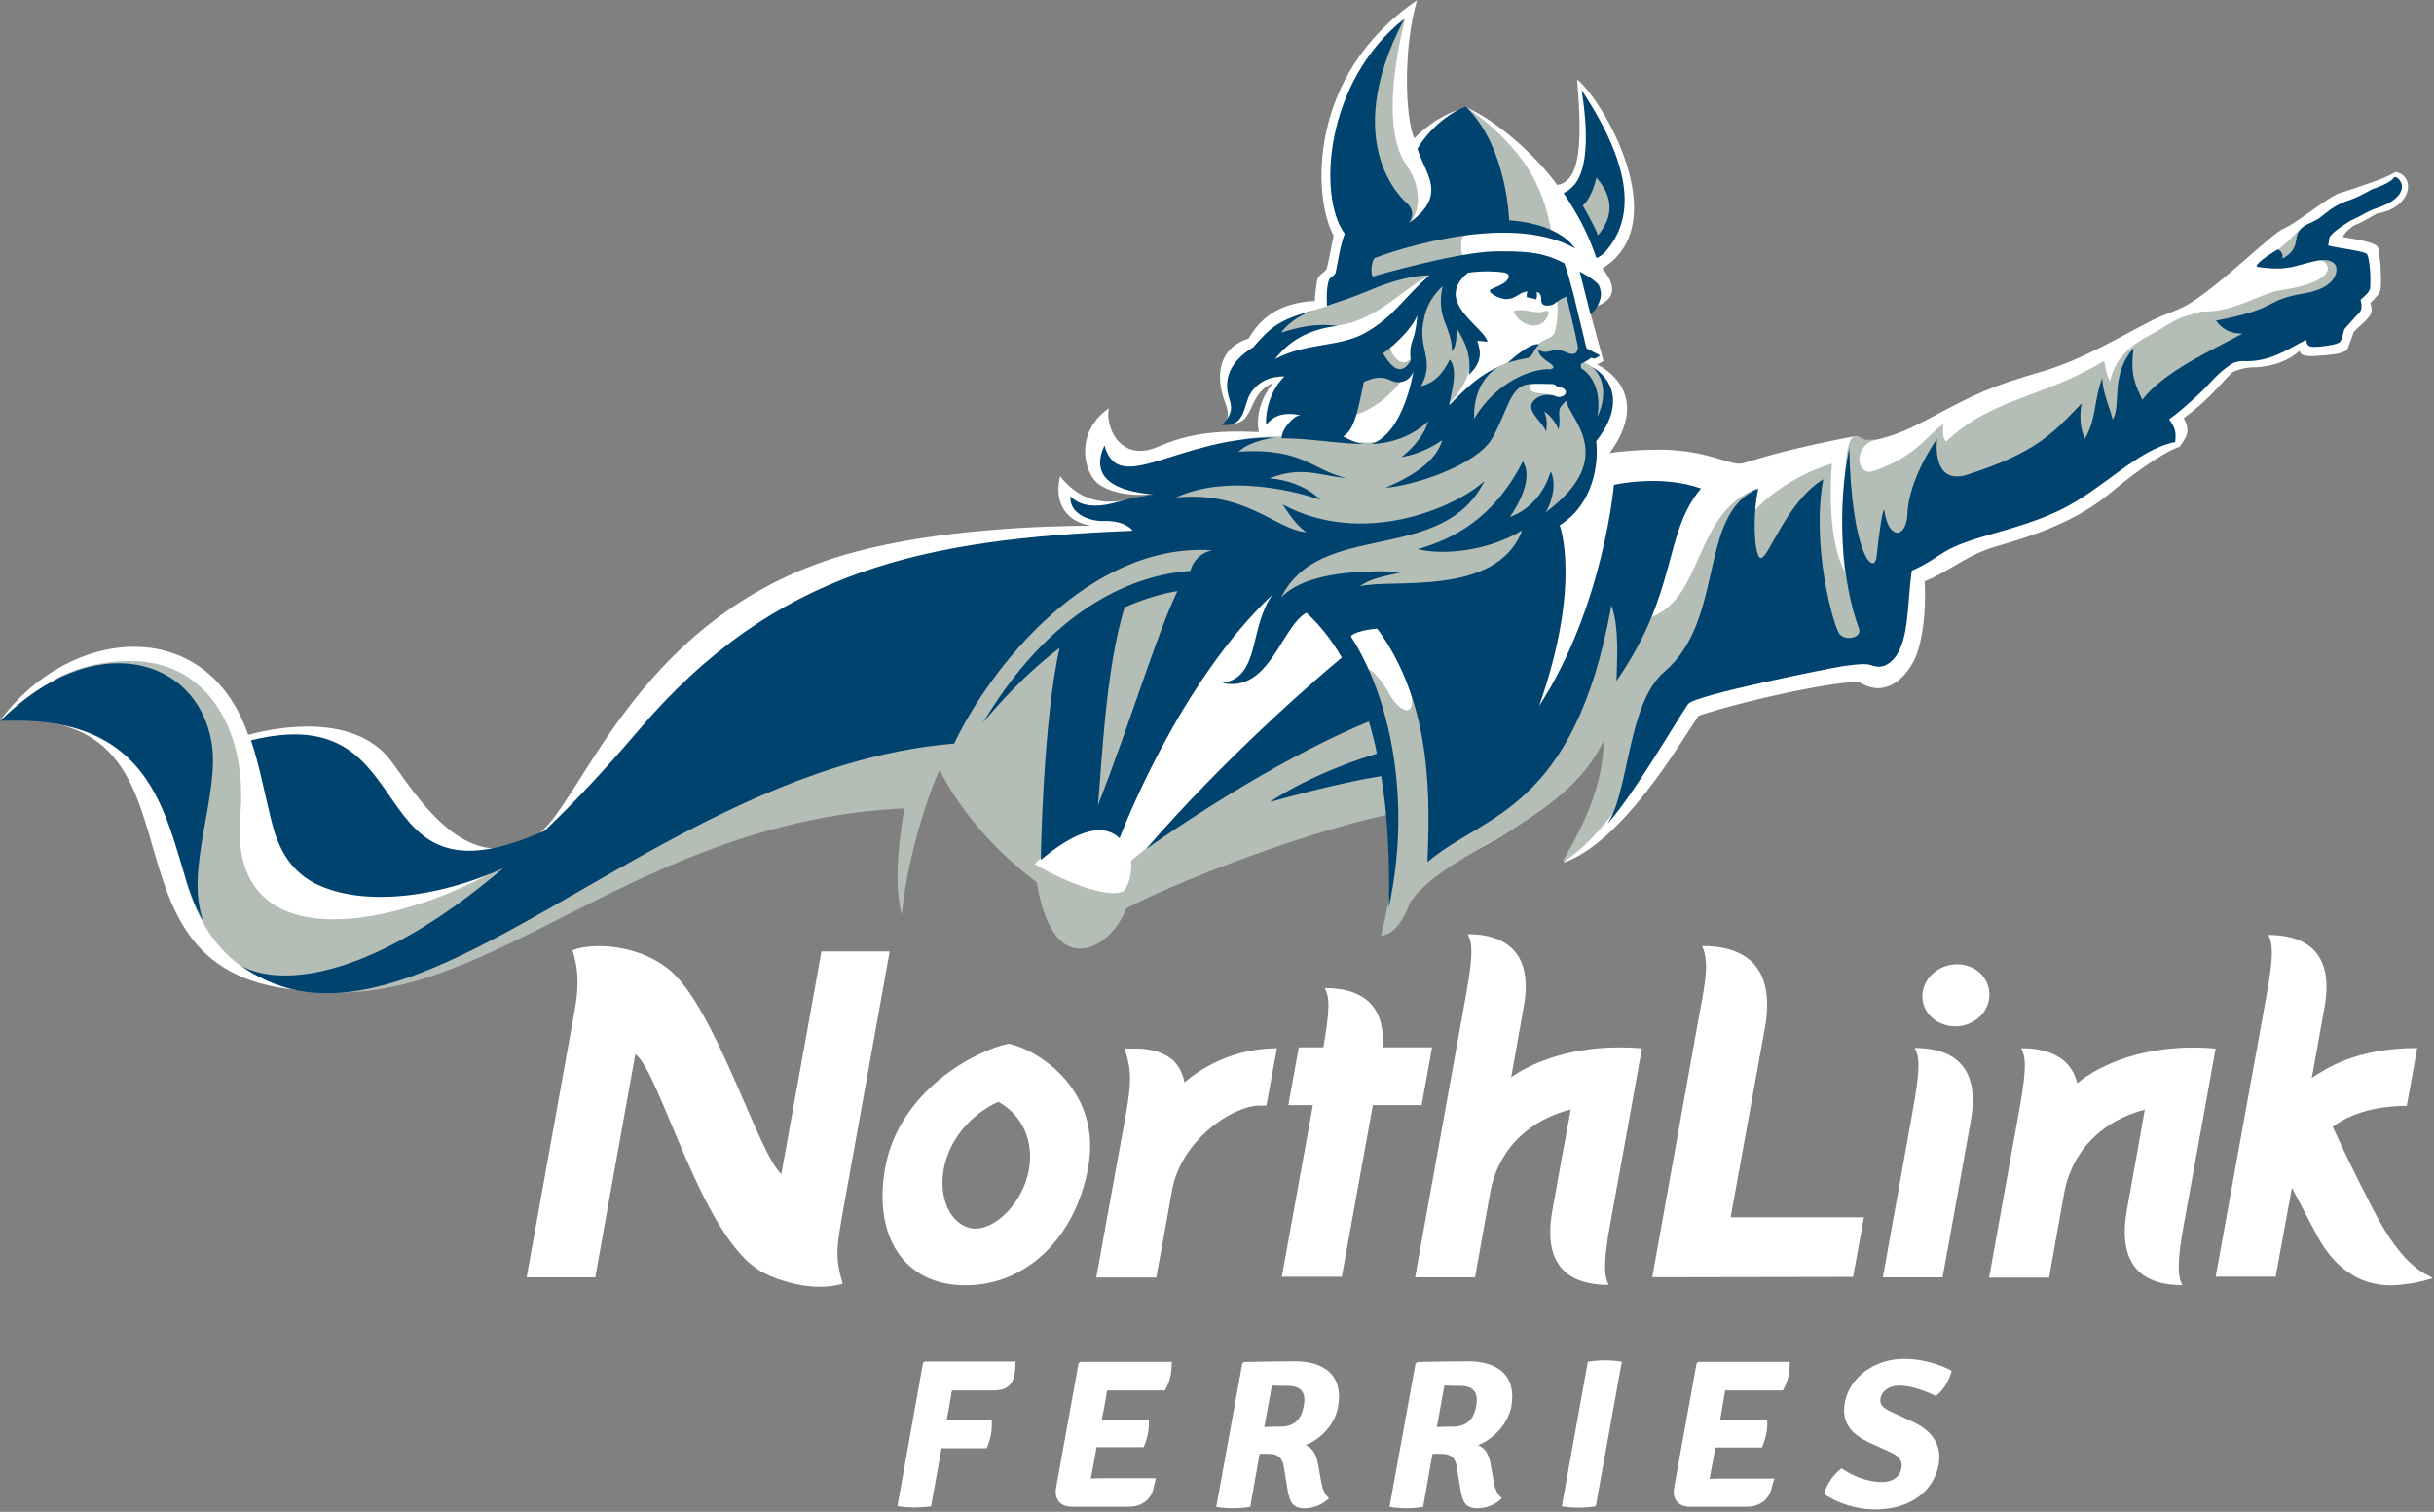 <svg width="842" height="523" viewBox="0 0 842 523" fill="none" xmlns="http://www.w3.org/2000/svg">
<rect x="0" y="0" width="842" height="523" fill="#808080" stroke="none"/>
<g clip-path="url(#clip0_1_63)">
<path d="M814.316 77.976C817.441 76.851 819.941 75.101 822.316 73.851C834.19 71.976 835.94 61.102 828.815 59.477C825.941 61.102 823.066 62.226 820.066 63.226C815.691 64.726 811.441 66.226 809.941 66.601C806.316 67.351 794.442 77.226 790.192 78.976C785.817 80.726 769.568 97.35 757.693 104.85C753.444 107.475 748.944 108.6 744.694 110.724C732.694 116.849 720.195 124.474 706.571 128.474C688.196 133.848 683.821 135.973 666.572 145.223C665.572 145.723 662.947 147.098 661.572 147.723C655.948 150.473 649.073 152.473 645.198 152.723C644.448 152.723 643.698 150.473 640.573 151.098C621.324 154.848 612.449 157.347 603.075 160.222C599.075 161.347 592.825 156.722 578.826 155.723C573.701 155.348 564.451 155.598 556.827 156.722C570.576 137.848 557.202 128.349 552.452 126.099C553.702 125.599 554.702 124.849 554.702 124.849L550.077 107.975C550.077 107.975 551.452 107.225 552.577 105.85C558.452 103.475 559.577 99.475 554.327 92.85C579.451 77.351 554.702 34.853 545.577 27.478C547.327 48.727 546.952 62.726 538.703 63.976C530.328 52.602 517.203 41.602 507.454 37.227C497.329 39.227 489.205 47.852 489.205 47.852C486.08 40.477 485.33 16.603 490.205 0.104C451.956 26.103 454.206 68.601 461.331 81.476C460.206 87.225 459.331 91.85 458.956 92.975C458.581 94.1 456.081 94.975 455.706 96.725C455.331 98.475 454.831 102.725 454.831 104.1C441.957 104.725 435.707 110.599 431.957 117.099C419.208 121.224 421.707 133.598 423.582 138.598C424.957 142.223 425.457 144.598 423.207 146.473C435.207 148.223 430.207 137.098 440.332 132.474C438.582 134.723 433.957 141.223 435.457 149.473C419.832 148.723 410.583 150.223 400.458 154.598C387.709 160.097 382.209 147.848 383.584 141.223C371.584 149.598 374.834 163.847 380.209 167.597C386.959 172.347 399.458 171.597 402.708 169.847C400.833 172.972 399.708 171.222 395.833 171.472C386.084 174.347 375.459 175.847 366.71 164.722C364.335 174.722 369.585 180.721 377.459 181.846C359.96 181.971 324.961 183.096 295.588 190.971C220.716 210.845 201.717 277.717 185.967 288.717C162.218 305.216 144.219 275.343 135.469 263.468C121.595 244.719 90.471 252.968 85.846 254.218C71.472 212.345 24.224 216.47 -0.025 249.344C79.847 243.594 24.599 341.84 110.72 342.84C139.719 343.215 172.843 325.09 186.967 318.841C212.966 307.216 257.089 275.593 325.461 263.468C330.961 271.343 358.335 299.842 358.335 299.842C363.21 316.466 362.835 325.465 377.709 322.216C392.209 317.841 392.084 305.716 392.084 305.716C393.459 302.591 484.83 275.718 485.33 276.842C485.83 277.967 488.955 304.216 488.955 304.216C551.577 278.842 554.452 251.094 554.452 251.094C559.952 278.967 540.827 298.467 540.827 298.467C561.327 291.217 580.701 257.843 587.575 247.594C607.45 241.094 640.823 234.594 643.573 236.219C653.698 242.219 661.072 232.094 663.197 225.97C664.572 221.97 666.447 213.47 665.822 201.096C672.947 198.221 679.572 192.971 686.946 190.221C694.321 187.471 714.57 183.471 729.945 170.597C741.694 160.722 750.694 155.473 753.944 154.598C757.193 150.223 757.443 148.723 755.444 144.598C764.068 138.473 768.568 132.224 772.193 128.849C772.943 128.224 776.818 127.099 778.943 127.099C789.692 126.974 794.442 122.099 795.567 121.349C795.567 123.224 798.692 123.349 801.692 123.099C805.566 122.724 811.316 122.599 812.191 120.474C812.941 118.474 813.691 116.599 814.191 114.849C816.691 112.349 819.191 110.474 820.066 108.724C820.941 106.975 819.941 104.85 819.941 104.85C819.941 104.85 821.941 103.1 823.191 101.1C823.816 100.1 823.691 96.35 823.566 93.85C823.566 90.85 823.191 89.35 822.691 85.85C822.316 83.85 815.941 82.976 810.441 81.976C811.316 79.976 814.316 77.976 814.316 77.976Z" fill="white"/>
<path d="M459.345 112.833C475.844 112.708 485.593 98.709 496.093 94.584C494.468 94.459 492.843 94.084 492.593 93.334C500.843 91.834 508.218 89.959 506.468 88.334C505.468 88.209 505.468 86.834 505.468 85.209C505.468 83.584 505.593 81.834 506.343 81.709C507.718 81.584 516.592 76.585 537.591 82.709C535.466 77.71 536.716 75.085 531.717 64.085C524.717 48.336 507.218 37.086 507.218 37.086L508.093 75.21L489.093 82.334C488.343 79.585 487.343 78.085 487.593 77.335C489.093 75.835 493.968 67.835 486.343 56.836C476.219 42.086 486.093 6.588 486.093 6.588C486.093 6.588 476.219 16.212 470.844 33.211C467.469 44.086 467.594 82.959 470.969 99.709L470.344 101.459C466.219 103.459 462.969 104.708 459.345 105.833C454.845 107.333 451.095 107.833 446.595 110.458C439.095 114.958 441.595 116.958 441.595 116.958C441.595 116.958 442.97 112.958 459.345 112.833Z" fill="#B4BDB6"/>
<path d="M534.576 107.525C530.952 109.15 528.077 106.275 523.577 107.65C525.577 112.774 533.326 115.274 535.701 108.65C535.951 108.025 535.201 107.275 534.576 107.525Z" fill="#B4BDB6"/>
<path d="M555.909 83.371L559.784 70.246L553.159 59.747C553.159 59.747 545.91 70.246 544.535 69.121C543.16 67.996 547.91 74.121 550.16 79.871C552.534 85.746 555.909 83.371 555.909 83.371Z" fill="#B4BDB6"/>
<path d="M811.597 88.393C811.347 88.143 801.098 87.143 800.098 77.268C794.973 77.643 793.223 83.768 784.349 88.768C790.598 91.143 801.973 87.893 804.598 91.143C807.223 94.393 802.223 98.517 788.973 100.392C781.974 101.392 772.599 108.267 761.475 107.767C757.225 109.267 754.6 109.017 747.35 113.892C743.85 116.267 732.351 120.017 729.976 131.891C727.726 128.141 728.601 124.391 727.351 125.141C707.727 137.141 688.353 138.016 673.228 152.765C672.103 151.64 671.978 149.89 672.228 146.765C667.103 150.015 662.854 158.14 647.854 163.015C642.604 164.765 640.355 154.515 649.229 151.89C644.104 152.765 644.229 151.39 642.604 150.89C640.105 150.14 639.105 154.265 638.605 159.515C637.23 172.139 636.855 194.013 638.48 198.263C631.23 185.889 633.73 160.39 633.73 160.39C633.73 160.39 616.856 164.89 605.481 178.264C605.731 175.014 606.356 171.514 607.856 168.89C585.482 177.764 589.732 206.763 570.857 213.638C561.108 217.138 561.983 219.387 561.983 195.638C561.983 171.764 544.359 262.636 521.359 273.135C500.235 282.76 501.36 247.011 486.486 235.512C491.736 247.636 485.361 248.761 480.361 239.637C475.861 231.512 471.487 230.387 471.487 230.387C471.487 230.387 405.364 286.635 391.24 297.759C391.99 303.384 390.365 305.759 389.74 306.509C389.115 312.134 372.241 307.509 357.866 298.884C376.491 281.51 385.49 287.01 385.49 287.01C385.49 287.01 410.989 209.638 432.238 189.764L441.363 196.388L442.363 208.763C442.363 208.763 459.237 206.638 460.362 206.638C461.487 206.638 483.236 208.138 483.986 208.138C484.736 208.138 526.734 194.638 526.734 194.638L533.609 180.014L547.733 167.39L553.608 147.265C553.608 147.265 556.858 144.141 555.233 135.016C553.733 126.391 547.108 125.141 547.108 125.141L543.234 100.017L538.609 103.392C538.609 103.392 539.359 109.017 537.984 114.517C537.359 117.392 533.234 117.267 532.234 119.142C529.734 120.892 527.234 123.891 525.984 124.141C511.235 127.141 502.61 140.891 502.61 140.891C502.61 140.891 502.11 141.891 499.61 141.391C514.235 127.391 508.86 114.642 503.86 111.392C499.235 108.392 500.36 97.267 500.36 97.267L500.235 96.142L494.611 99.767L490.361 113.017V127.891L488.861 145.89C488.611 146.14 488.361 146.265 488.111 146.515C481.486 152.265 477.861 153.515 469.737 153.015C460.112 151.765 465.612 147.765 467.362 143.891C477.486 141.641 484.361 132.266 484.361 132.266L488.861 128.891L489.111 122.516C489.111 122.516 486.611 127.266 483.486 124.516C481.111 122.516 480.486 119.767 480.861 117.892C482.736 115.517 478.111 120.142 478.111 120.142L475.111 116.267L467.112 133.141L463.112 152.265C455.862 152.14 446.488 150.015 432.988 151.515C426.988 152.14 422.489 155.39 422.489 155.39L414.239 160.265L400.49 176.764L423.864 183.764L426.238 185.514C297.244 183.139 272.495 219.887 230.122 258.636C210.997 276.135 193.998 286.76 179.999 295.759C147.75 318.008 78.003 337.507 83.128 281.635C85.253 258.636 76.378 236.012 56.004 230.137C46.254 227.262 30.88 228.387 18.63 235.137C29.88 232.137 59.754 242.136 59.754 262.511C59.754 274.76 60.254 285.26 62.004 294.634C63.004 299.259 63.879 303.509 65.129 307.509C73.003 330.508 87.003 341.132 111.127 343.132C170.374 347.757 220.497 284.01 312.868 279.635C312.868 279.635 308.118 304.009 311.993 316.258C313.618 298.259 320.368 276.51 324.993 266.385C335.992 287.51 351.992 300.134 358.366 305.009C358.366 305.009 372.491 327.758 383.365 318.008C394.365 309.759 450.737 287.385 482.986 281.26C482.986 287.01 482.861 303.634 477.736 323.633C479.861 323.633 484.236 322.008 487.861 312.009C501.11 293.509 541.609 284.885 554.858 256.011C554.233 271.135 549.608 282.385 540.484 298.134C559.483 288.385 585.357 236.262 584.232 241.636C587.607 224.262 607.356 221.137 617.98 224.762C628.605 228.387 639.855 227.387 645.854 221.637C656.729 211.138 652.604 193.513 652.604 193.513L700.227 168.015L745.975 142.391L757.6 129.266L791.723 114.642C792.223 114.892 817.972 93.893 811.597 88.393ZM532.984 122.266C532.609 121.891 532.359 121.641 532.109 121.266C532.484 121.516 532.734 121.891 532.984 122.266ZM529.734 133.016C532.734 131.516 536.859 131.516 539.484 132.141C542.109 132.766 542.859 135.141 542.859 135.641C542.859 136.141 542.109 137.016 542.109 137.016C542.109 137.016 540.484 139.641 539.109 137.641C537.984 136.016 533.359 136.391 530.984 135.766C528.984 135.266 528.359 133.641 529.734 133.016Z" fill="#B4BDB6"/>
<path d="M73.171 256.676C68.046 227.302 32.422 217.053 0.049 249.426C62.921 246.301 56.796 296.924 70.421 318.798C63.546 301.049 76.296 274.675 73.171 256.676Z" fill="#00436F"/>
<path d="M546.457 93.923L550.207 108.797C550.207 108.797 552.707 106.922 553.582 103.422C554.207 101.422 553.457 99.547 553.207 98.922C552.457 97.047 546.457 93.923 546.457 93.923Z" fill="#00436F"/>
<path d="M521.458 125.611C521.458 125.611 523.458 124.736 528.333 123.861C530.333 123.486 530.208 121.237 532.458 119.112C529.083 118.362 521.458 125.611 521.458 125.611Z" fill="#00436F"/>
<path d="M828.347 61.173C830.972 61.548 834.596 68.047 821.722 72.172C819.097 73.047 817.597 74.297 812.972 76.422C809.722 78.547 807.973 79.547 806.098 81.672C805.473 82.547 805.723 84.297 805.348 84.922C809.222 85.922 818.347 86.922 818.847 87.922C819.847 90.047 820.097 95.296 819.972 99.171C819.847 101.171 817.972 102.421 816.597 103.671C817.472 107.171 816.597 107.796 815.097 109.296C813.597 110.921 812.472 112.171 810.972 113.921C810.472 115.795 810.097 117.42 809.597 118.17C808.972 119.045 805.348 119.67 802.348 119.92C800.098 120.045 797.848 120.42 797.848 117.545C791.598 120.545 785.473 125.42 775.849 124.92C774.474 124.92 773.099 125.295 772.349 125.67C766.849 129.17 764.724 132.545 761.224 135.795C756.6 140.169 752.475 143.669 750.35 145.044C752.475 147.919 752.85 149.294 752.475 152.919C739.225 155.544 728.351 168.668 712.976 176.293C702.352 181.543 690.102 184.168 681.853 186.918C670.353 190.792 670.978 193.167 661.354 197.417C659.604 209.667 660.604 223.416 654.104 228.916C650.979 231.541 648.729 230.541 646.604 229.916C644.479 229.416 639.605 230.166 636.98 230.541C634.355 230.916 586.107 240.415 583.982 243.54C579.357 250.29 564.983 275.164 556.108 284.913C563.608 273.789 562.983 243.29 575.732 232.416C597.106 214.166 587.107 177.793 608.231 169.043C606.231 177.793 606.731 193.292 609.231 193.042C611.856 192.792 618.23 173.418 630.73 165.793C626.48 189.042 634.23 216.291 636.23 219.166C638.355 222.041 644.229 220.541 643.104 217.541C636.98 200.917 635.355 176.043 639.73 155.044C640.48 191.917 648.479 199.917 649.229 192.167C649.979 184.418 651.479 174.668 651.854 176.668C653.354 186.918 659.479 186.418 659.854 177.668C660.354 165.293 670.103 151.794 670.103 151.794C670.103 151.794 667.853 168.293 680.728 164.168C704.102 156.544 709.727 150.419 720.101 139.545C720.101 139.794 718.601 146.044 721.226 151.794C725.226 145.044 724.351 138.295 727.226 130.795C727.351 135.795 729.726 140.544 730.851 145.169C733.976 140.044 729.851 129.67 738.1 120.42C736.726 129.67 738.85 133.42 741.1 138.295C748.475 128.545 765.224 121.17 775.724 115.421C772.099 115.296 769.224 114.546 766.599 110.921C789.348 106.546 782.474 103.921 797.473 101.421C807.473 99.671 808.848 94.421 808.098 92.046C807.473 90.546 805.473 89.672 802.348 90.047C798.973 90.547 794.348 92.296 790.973 92.671C786.723 93.296 781.724 92.421 780.974 92.296C779.224 91.921 785.223 87.797 787.973 86.297C789.598 87.047 789.723 88.422 789.598 89.422C795.598 86.297 793.473 82.547 795.348 79.922C797.223 77.297 799.723 77.297 802.348 75.422C804.973 73.422 807.473 71.047 811.847 69.547C814.597 68.672 817.847 67.047 820.222 65.673C820.722 65.298 826.847 63.673 828.347 61.173Z" fill="#00436F"/>
<path d="M555.263 87.179C565.638 75.555 564.888 58.055 547.138 31.181C550.263 50.931 547.888 60.055 544.639 63.93C543.014 65.555 542.514 66.055 540.889 66.805C547.638 76.805 550.263 83.554 552.263 89.304C553.138 88.929 554.138 88.304 555.263 87.179ZM547.513 71.055C547.513 71.055 550.388 69.305 552.263 61.43C559.763 70.055 556.513 76.93 552.763 81.429C552.263 79.305 547.513 71.055 547.513 71.055Z" fill="#00436F"/>
<path d="M559.18 235.599C580.805 204.351 575.18 184.851 588.429 168.977C574.305 163.977 558.305 167.727 558.305 167.727C558.305 167.727 554.681 209.975 532.432 244.224C547.306 201.976 539.556 181.726 539.556 181.726C551.431 174.227 553.056 160.102 552.181 152.603C562.43 139.728 557.305 130.604 550.806 126.979C558.18 133.728 552.556 144.228 552.556 144.228C553.931 136.853 551.681 130.229 546.931 127.354C546.931 126.729 546.806 125.979 546.806 125.979C546.806 125.979 549.681 124.479 550.306 123.854C550.556 123.604 551.306 124.229 551.806 123.979C552.431 123.729 553.556 122.979 553.556 122.979L548.806 120.479L544.306 101.73C542.806 96.23 542.056 93.355 541.181 91.105C533.432 86.855 526.057 86.855 516.807 86.98C504.433 87.23 476.434 95.105 475.184 95.605C473.934 95.98 474.309 89.855 475.684 89.23C476.434 88.855 520.682 72.106 544.931 85.981C538.431 76.731 522.057 76.231 522.057 76.231C522.057 76.231 521.432 50.857 507.058 36.858C504.808 37.608 496.058 41.857 490.308 51.482C490.683 52.482 491.058 53.607 491.558 54.732C494.433 61.606 499.558 68.606 487.433 77.106C490.058 73.356 487.058 70.606 487.058 70.606C487.058 70.606 462.309 51.357 485.684 6.734L485.808 6.484C458.31 28.108 455.685 67.981 465.184 80.856C463.434 85.606 462.934 90.355 462.059 94.23C461.809 95.355 460.185 95.855 459.81 96.73C458.56 99.73 459.06 105.855 459.06 105.855C459.06 105.855 467.684 102.98 472.434 100.98C483.184 96.355 490.058 95.23 494.558 95.23C486.183 102.23 482.184 109.854 471.684 115.479C462.934 120.104 451.435 118.604 441.06 124.229C445.935 117.979 452.685 113.854 462.809 112.729C454.685 111.729 448.56 113.354 443.185 115.104C444.435 112.979 449.185 108.855 454.685 107.355C441.81 110.604 439.06 113.854 433.561 120.104C424.936 125.354 423.811 131.354 424.811 136.228C425.561 139.728 427.561 142.103 422.686 146.978C430.811 147.978 430.186 140.103 432.436 136.353C435.311 131.479 440.435 130.104 444.31 130.229C439.56 134.978 437.81 141.603 437.935 146.978C440.06 144.728 442.435 142.228 449.935 143.603C447.685 143.603 443.435 148.228 443.31 151.603C454.435 151.728 462.059 153.478 471.934 153.603C468.809 153.228 466.309 151.853 464.684 150.978C469.059 148.353 470.059 139.728 471.809 132.104C479.434 128.854 480.184 132.104 483.434 132.229C487.808 132.354 488.933 128.479 488.933 128.479C488.933 128.479 485.809 149.603 474.434 153.603C481.309 153.353 488.433 150.978 494.058 145.728C492.058 152.853 484.809 158.102 484.809 158.102C484.809 158.102 491.683 157.353 498.933 152.228C497.183 158.102 491.683 163.477 479.309 168.727C487.933 168.227 511.057 161.227 516.432 151.228C521.807 141.228 522.432 134.103 528.307 132.979C530.182 132.604 535.306 132.854 536.931 132.854C538.056 132.854 538.431 133.728 539.056 133.853C541.681 134.103 541.681 135.603 541.681 135.603C541.681 135.603 541.806 137.353 538.806 137.353C534.181 135.353 530.432 137.853 529.807 139.853C528.807 142.978 534.181 146.603 534.806 149.353C535.681 145.228 534.181 142.353 534.181 142.353C534.181 142.353 537.306 144.103 539.181 148.603C540.056 144.353 538.556 142.353 540.181 140.353C540.681 139.728 541.306 139.103 541.806 138.603C542.431 144.353 560.43 158.227 534.681 177.227C537.181 173.227 538.431 166.852 536.431 163.102C534.181 170.602 529.182 176.352 522.307 178.852C524.307 175.977 530.807 165.852 526.807 159.602C516.432 179.852 502.433 186.476 490.433 189.976C499.683 192.226 515.057 190.476 526.557 183.476C517.807 206.85 480.934 199.976 470.309 202.851C474.309 199.976 478.559 199.476 485.309 197.851C472.559 197.226 451.935 197.476 443.185 206.725C456.56 179.477 498.933 195.726 513.557 166.352C503.558 175.602 471.434 189.476 443.685 174.477C444.81 175.977 447.81 181.351 451.935 184.101C441.31 183.351 431.436 169.727 406.812 172.102C427.936 162.352 456.685 172.852 456.685 172.852C456.685 172.852 451.06 166.477 439.185 165.477C450.56 160.977 456.81 164.727 465.684 165.352C453.935 162.727 450.935 154.853 428.436 156.228C432.811 152.228 441.185 151.353 441.185 151.353C407.312 151.103 387.063 172.102 382.063 154.103C374.813 169.727 395.937 170.602 399.062 171.102C391.937 171.852 388.438 173.352 383.188 174.477C380.438 174.977 374.438 175.852 370.313 171.727C369.813 177.852 377.188 180.352 381.563 180.227C389.562 179.977 391.812 183.601 391.812 183.601C319.565 186.476 268.193 196.976 220.82 252.724C209.445 266.098 198.695 277.597 188.446 287.347C122.199 317.096 148.823 240.849 86.825 256.098C89.825 265.098 91.2 273.098 93.7 283.222C95.825 292.222 99.575 300.847 109.199 305.721C125.699 313.846 151.822 310.471 174.071 300.347C129.573 338.095 98.075 341.845 83.575 334.22C142.323 375.843 224.944 265.848 330.065 257.223C343.064 229.974 377.188 187.726 419.186 190.351C415.686 191.226 412.812 193.601 411.812 197.476C397.562 198.476 366.688 205.6 340.065 249.974C349.314 238.849 358.189 230.474 366.563 224.1C360.814 249.599 360.064 295.722 360.064 297.472C378.688 281.847 385.313 288.222 387.313 289.972C388.188 287.597 407.812 236.224 440.185 205.725C431.936 217.225 436.061 234.474 422.811 236.224C439.06 239.974 443.185 216.85 451.935 211.975C456.185 215.85 460.435 220.975 464.184 227.475C454.935 235.099 423.686 262.223 396.437 293.722C437.186 265.223 465.684 252.724 473.559 249.599C474.559 253.099 475.559 256.723 476.309 260.723C470.309 262.473 453.685 267.973 439.185 277.472C460.185 271.598 473.059 269.223 477.809 268.473C479.934 281.472 480.809 296.472 480.434 313.971C488.558 276.223 480.684 240.974 467.434 220.35C466.809 219.35 471.934 217.725 476.434 217.475C496.308 244.349 494.433 279.097 493.808 298.222C513.057 281.597 544.556 280.847 557.431 209.475C560.305 216.85 559.305 229.724 559.18 235.599ZM488.683 117.604C487.308 120.979 488.058 124.604 488.058 124.604C488.058 124.604 485.809 129.354 482.434 127.104C481.309 126.354 480.059 124.854 479.309 123.604C478.809 122.854 478.684 122.729 478.434 122.229C483.559 118.604 488.933 112.854 490.308 108.98C490.058 112.229 489.558 115.354 488.683 117.604ZM532.182 120.854C532.057 122.229 533.182 123.479 534.556 124.479C536.681 125.979 538.806 127.354 536.181 127.729C530.057 127.479 517.682 131.854 509.932 144.853C509.558 132.604 516.682 127.854 518.307 126.979C509.557 130.604 502.683 139.228 501.308 140.103C502.308 134.478 504.433 128.229 501.558 124.354C498.683 129.979 495.933 132.479 491.558 133.603C496.683 124.354 490.183 120.604 492.558 110.604C493.183 106.48 495.308 102.48 499.058 98.98C496.558 110.104 502.308 112.979 502.308 121.604C504.683 118.479 503.433 112.854 504.058 113.854C507.183 118.729 508.933 123.354 508.183 129.604C512.807 125.229 512.307 121.854 511.057 117.854C512.307 117.979 513.682 118.104 514.557 118.229C514.182 114.854 503.558 108.48 503.558 101.73C503.558 98.48 505.683 96.105 507.808 94.355C512.932 93.605 517.432 93.855 520.057 94.23C523.557 94.73 521.182 97.23 520.682 97.605C519.557 98.355 518.182 99.105 515.932 99.98C513.682 100.855 518.682 103.605 521.307 103.48C524.807 103.23 525.557 100.98 528.432 100.855C528.057 101.73 528.057 102.355 528.182 102.855C530.807 103.23 531.432 103.605 531.432 103.605C531.432 103.605 531.932 102.605 531.557 101.105C533.307 101.105 533.182 103.48 533.182 104.105C533.307 106.355 536.306 105.73 537.181 105.355C537.806 105.105 539.681 103.355 541.931 102.605C543.056 107.48 544.931 115.104 545.806 119.729C545.931 120.354 545.931 123.479 542.306 122.104C537.056 119.479 535.181 123.354 532.182 120.854ZM379.813 278.597C381.063 266.098 382.313 231.474 389.063 210.1C396.687 206.725 402.937 205.226 407.312 204.476C399.937 219.975 392.187 246.599 379.813 278.597Z" fill="#00436F"/>
<path d="M387.16 312.392C385.91 314.142 384.285 314.767 382.035 314.767C371.911 314.267 359.661 304.018 358.036 300.643C358.661 306.643 361.411 325.642 371.411 327.892C382.66 330.267 394.16 313.767 391.41 298.518C391.285 305.143 389.035 309.767 387.16 312.392Z" fill="#B4BDB6"/>
<path d="M588.81 327.252C612.18 327.252 612.554 344.248 610.555 355.495C609.68 360.244 600.682 410.106 598.683 421.104H644.796L641.047 441.723L571.565 441.848C571.565 441.848 587.186 354.495 587.811 351.121C590.185 338.749 591.185 332.626 588.81 327.252Z" fill="white"/>
<path d="M651.371 441.757L661.494 385.272C664.493 368.901 663.993 365.776 662.368 362.527C671.991 362.527 685.737 365.776 681.738 387.896C676.865 415.264 671.991 441.882 671.991 441.882H651.371" fill="white"/>
<path d="M379.24 441.955C379.24 441.955 387.363 396.841 389.487 385.469C391.486 374.097 391.112 370.598 389.987 365.974L389.112 362.725H392.736C398.61 362.725 403.109 364.224 406.108 367.099C407.982 369.098 409.232 371.597 409.732 374.472C417.605 367.723 428.102 363.225 439.224 362.725L441.724 362.6L438.1 382.47H435.725C430.977 382.47 423.978 385.594 417.98 390.843C411.981 396.091 406.983 403.339 405.483 411.587C405.483 411.962 399.984 441.955 399.984 441.955H379.24Z" fill="white"/>
<path d="M735.709 418.847C737.958 406.1 740.082 394.728 741.957 383.856C718.713 390.104 714.839 408.474 714.089 412.598C713.339 416.722 708.84 441.966 708.84 441.966H688.096L698.593 383.606C701.467 367.86 700.467 365.36 699.218 362.611C704.591 362.611 715.839 363.486 718.588 374.733C725.961 368.609 742.332 360.611 766.451 362.736C764.201 375.483 757.703 411.349 755.454 423.596C753.204 435.967 753.204 441.341 754.954 444.59C736.583 444.59 733.334 432.593 735.709 418.847Z" fill="white"/>
<path d="M537.009 418.757C539.258 406.01 541.382 394.638 543.382 383.766C520.013 390.014 516.264 408.259 515.514 412.508C514.764 416.632 510.265 441.876 510.265 441.876H489.52L507.141 344.151C510.015 328.405 509.016 325.905 507.766 323.156C521.263 323.156 530.385 329.904 527.136 348.15C525.386 357.897 525.262 358.772 522.762 372.643C531.385 366.645 546.756 360.896 568.001 362.646C565.751 375.393 559.253 411.259 557.004 423.506C554.754 435.877 554.754 441.251 556.504 444.5C537.758 444.5 534.509 432.503 537.009 418.757Z" fill="white"/>
<path d="M792.844 410.911C791.969 415.785 787.221 441.654 787.221 441.654H766.476C766.476 441.654 783.596 346.927 784.096 344.178C786.596 330.307 786.221 326.807 784.721 323.433C794.469 323.433 808.09 326.807 804.091 348.677C803.217 353.426 800.092 370.671 799.717 372.921C804.341 369.797 814.964 362.548 836.208 362.548C835.583 365.798 833.209 379.419 832.584 382.543C826.461 382.543 815.213 383.543 806.966 389.792C810.965 398.539 814.214 405.288 821.087 418.659C831.709 439.279 839.582 440.654 841.582 442.153C834.084 444.653 826.961 444.653 826.961 444.653C817.838 444.653 808.465 440.154 801.717 427.782L792.844 410.911Z" fill="white"/>
<path d="M495.41 362.316H478.29C479.539 344.57 467.167 341.821 458.295 341.821C459.794 344.945 460.294 347.945 457.795 362.316H449.297L445.673 382.311H454.171L443.423 441.671H464.168C464.168 441.671 470.042 409.054 474.915 382.311H491.786L495.41 362.316Z" fill="white"/>
<path d="M376.444 403.892C372.07 427.886 355.324 444.632 333.955 444.632C312.71 444.632 301.963 427.636 306.212 404.017C310.96 377.398 337.329 363.402 348.951 361.028C359.698 363.402 381.193 377.398 376.444 403.892ZM345.327 381.148C334.579 386.146 328.081 395.394 326.457 404.517C324.332 416.264 330.331 425.011 337.454 425.011C344.827 425.011 353.95 415.764 355.949 404.517C357.574 395.394 354.2 386.021 345.327 381.148Z" fill="white"/>
<path d="M219.793 364.643C216.669 381.764 205.922 441.873 205.922 441.873H182.178L198.924 348.772C200.548 339.649 199.673 333.901 198.049 328.777C201.548 326.902 218.294 325.028 231.291 335.275C247.411 348.147 262.283 399.134 270.281 406.132C273.405 389.137 284.152 329.152 284.152 329.152H307.771L291.15 421.504C289.526 431.501 288.776 434.875 291.525 444.123C281.028 447.122 269.281 442.998 264.032 440.249C242.913 429.377 228.541 371.016 219.793 364.643Z" fill="white"/>
<path d="M686.273 350.092C682.649 355.09 675.526 356.59 670.153 353.341C664.779 350.217 663.404 343.593 667.028 338.594C670.652 333.596 677.776 332.096 683.149 335.22C688.398 338.469 689.773 345.093 686.273 350.092Z" fill="white"/>
<path d="M316.324 521.486C314.7 521.486 312.325 521.361 310.451 520.986L319.323 471.374L319.948 470.999H351.315C351.315 472.248 351.19 474.123 350.94 475.498C350.191 479.372 347.941 480.996 343.692 480.996H329.321C328.946 482.871 328.696 484.87 328.321 486.745L327.446 491.369H343.067C343.192 492.743 343.067 494.868 342.817 496.242C342.568 497.617 341.943 499.616 341.318 500.991H325.697L322.073 521.111C320.073 521.361 317.949 521.486 316.324 521.486Z" fill="white"/>
<path d="M398.848 515.606C397.599 519.23 394.599 521.23 390.35 521.23H370.855C366.731 521.23 364.607 518.605 365.357 514.482L373.105 471.617L373.73 471.117H405.347C405.347 472.867 405.222 474.367 404.972 475.741C404.722 477.116 403.972 479.24 402.972 480.99H382.977C382.602 482.989 382.477 484.364 382.103 486.239L381.103 491.237C382.977 491.112 385.102 491.112 386.102 491.112H397.349C397.599 492.487 397.349 494.612 397.099 495.861C396.849 497.236 396.349 499.11 395.599 500.61H379.353L378.353 506.109C377.979 507.983 377.729 509.358 377.354 511.357V511.482C379.103 511.357 380.728 511.357 382.852 511.357H399.848C399.598 512.357 399.223 514.107 398.848 515.606Z" fill="white"/>
<path d="M451.611 499.908C454.236 500.907 455.485 503.532 455.985 506.656L457.11 512.904C457.485 515.154 458.36 517.028 459.734 518.278C457.86 520.278 454.486 521.777 451.361 521.777C447.112 521.777 446.113 519.528 445.363 515.029L444.113 507.406C443.738 504.906 442.614 502.907 438.74 502.907H435.74L432.491 521.277C430.492 521.652 428.117 521.777 426.493 521.777C425.118 521.777 422.619 521.652 420.744 521.277L429.742 471.665L430.367 471.165C436.74 471.04 442.489 470.915 447.987 470.915C458.11 470.915 464.858 475.789 462.858 486.786C461.609 493.534 455.985 498.283 451.611 499.908ZM437.365 493.659C439.614 493.534 441.864 493.534 442.864 493.534C448.487 493.534 450.362 490.16 450.986 486.411C451.736 482.662 450.986 479.413 445.363 479.413C443.863 479.413 441.989 479.413 439.989 479.288L437.365 493.659Z" fill="white"/>
<path d="M511.295 499.908C513.919 500.907 515.169 503.532 515.669 506.656L516.794 512.904C517.169 515.154 518.043 517.028 519.543 518.278C517.668 520.278 514.294 521.777 511.17 521.777C506.921 521.777 505.921 519.528 505.172 515.029L503.922 507.406C503.547 504.906 502.422 502.907 498.548 502.907H495.549L492.3 521.277C490.3 521.652 487.926 521.777 486.426 521.777C485.052 521.777 482.552 521.652 480.678 521.277L489.675 471.665L490.3 471.165C496.674 471.04 502.422 470.915 507.921 470.915C518.043 470.915 524.792 475.789 522.792 486.786C521.293 493.534 515.669 498.283 511.295 499.908ZM497.049 493.659C499.298 493.534 501.547 493.534 502.547 493.534C508.046 493.534 510.045 490.16 510.67 486.411C511.295 482.662 510.67 479.413 505.047 479.413C503.547 479.413 501.672 479.413 499.673 479.288L497.049 493.659Z" fill="white"/>
<path d="M549.282 471.081C551.281 470.706 553.781 470.581 555.155 470.581C556.78 470.581 559.154 470.706 561.029 471.081L552.031 521.069C550.032 521.443 547.657 521.568 546.033 521.568C544.658 521.568 542.034 521.443 540.284 521.069L549.282 471.081Z" fill="white"/>
<path d="M612.643 515.606C611.394 519.23 608.394 521.23 604.145 521.23H584.65C580.526 521.23 578.402 518.605 579.152 514.482L586.9 471.617L587.525 471.117H619.142C619.142 472.867 619.017 474.367 618.767 475.741C618.517 477.116 617.767 479.24 616.767 480.99H596.772C596.397 482.989 596.272 484.364 595.898 486.239L595.023 491.362C596.897 491.237 599.022 491.237 600.022 491.237H611.269C611.519 492.612 611.269 494.736 611.019 495.986C610.769 497.361 610.144 499.235 609.519 500.735H593.398L592.398 506.234C592.024 508.108 591.774 509.483 591.399 511.482V511.607C593.148 511.482 594.773 511.482 596.897 511.482H613.893C613.393 512.357 613.018 514.107 612.643 515.606Z" fill="white"/>
<path d="M637.045 507.936C640.669 510.435 645.792 512.684 651.041 512.684C655.29 512.684 657.415 510.31 657.789 507.811C658.039 506.311 657.914 504.187 654.165 502.437L646.167 498.813C640.669 496.064 636.92 492.315 638.169 485.316C639.794 476.194 648.792 470.07 658.664 470.07C665.662 470.07 671.661 472.32 675.16 474.194C674.285 477.568 672.286 480.942 669.661 482.942C666.287 481.192 661.039 479.318 657.165 479.318C652.916 479.318 650.916 481.692 650.541 483.692C650.166 485.566 651.041 486.941 654.04 488.316L662.163 492.065C668.662 495.189 671.786 500.188 670.661 506.561C669.037 515.434 661.414 522.182 648.542 522.182C642.668 522.182 635.795 520.183 631.046 516.808C631.796 513.434 634.42 509.935 637.045 507.936Z" fill="white"/>
</g>
<defs>
<clipPath id="clip0_1_63">
<rect width="841.6" height="522.1" fill="white"/>
</clipPath>
</defs>
</svg>
